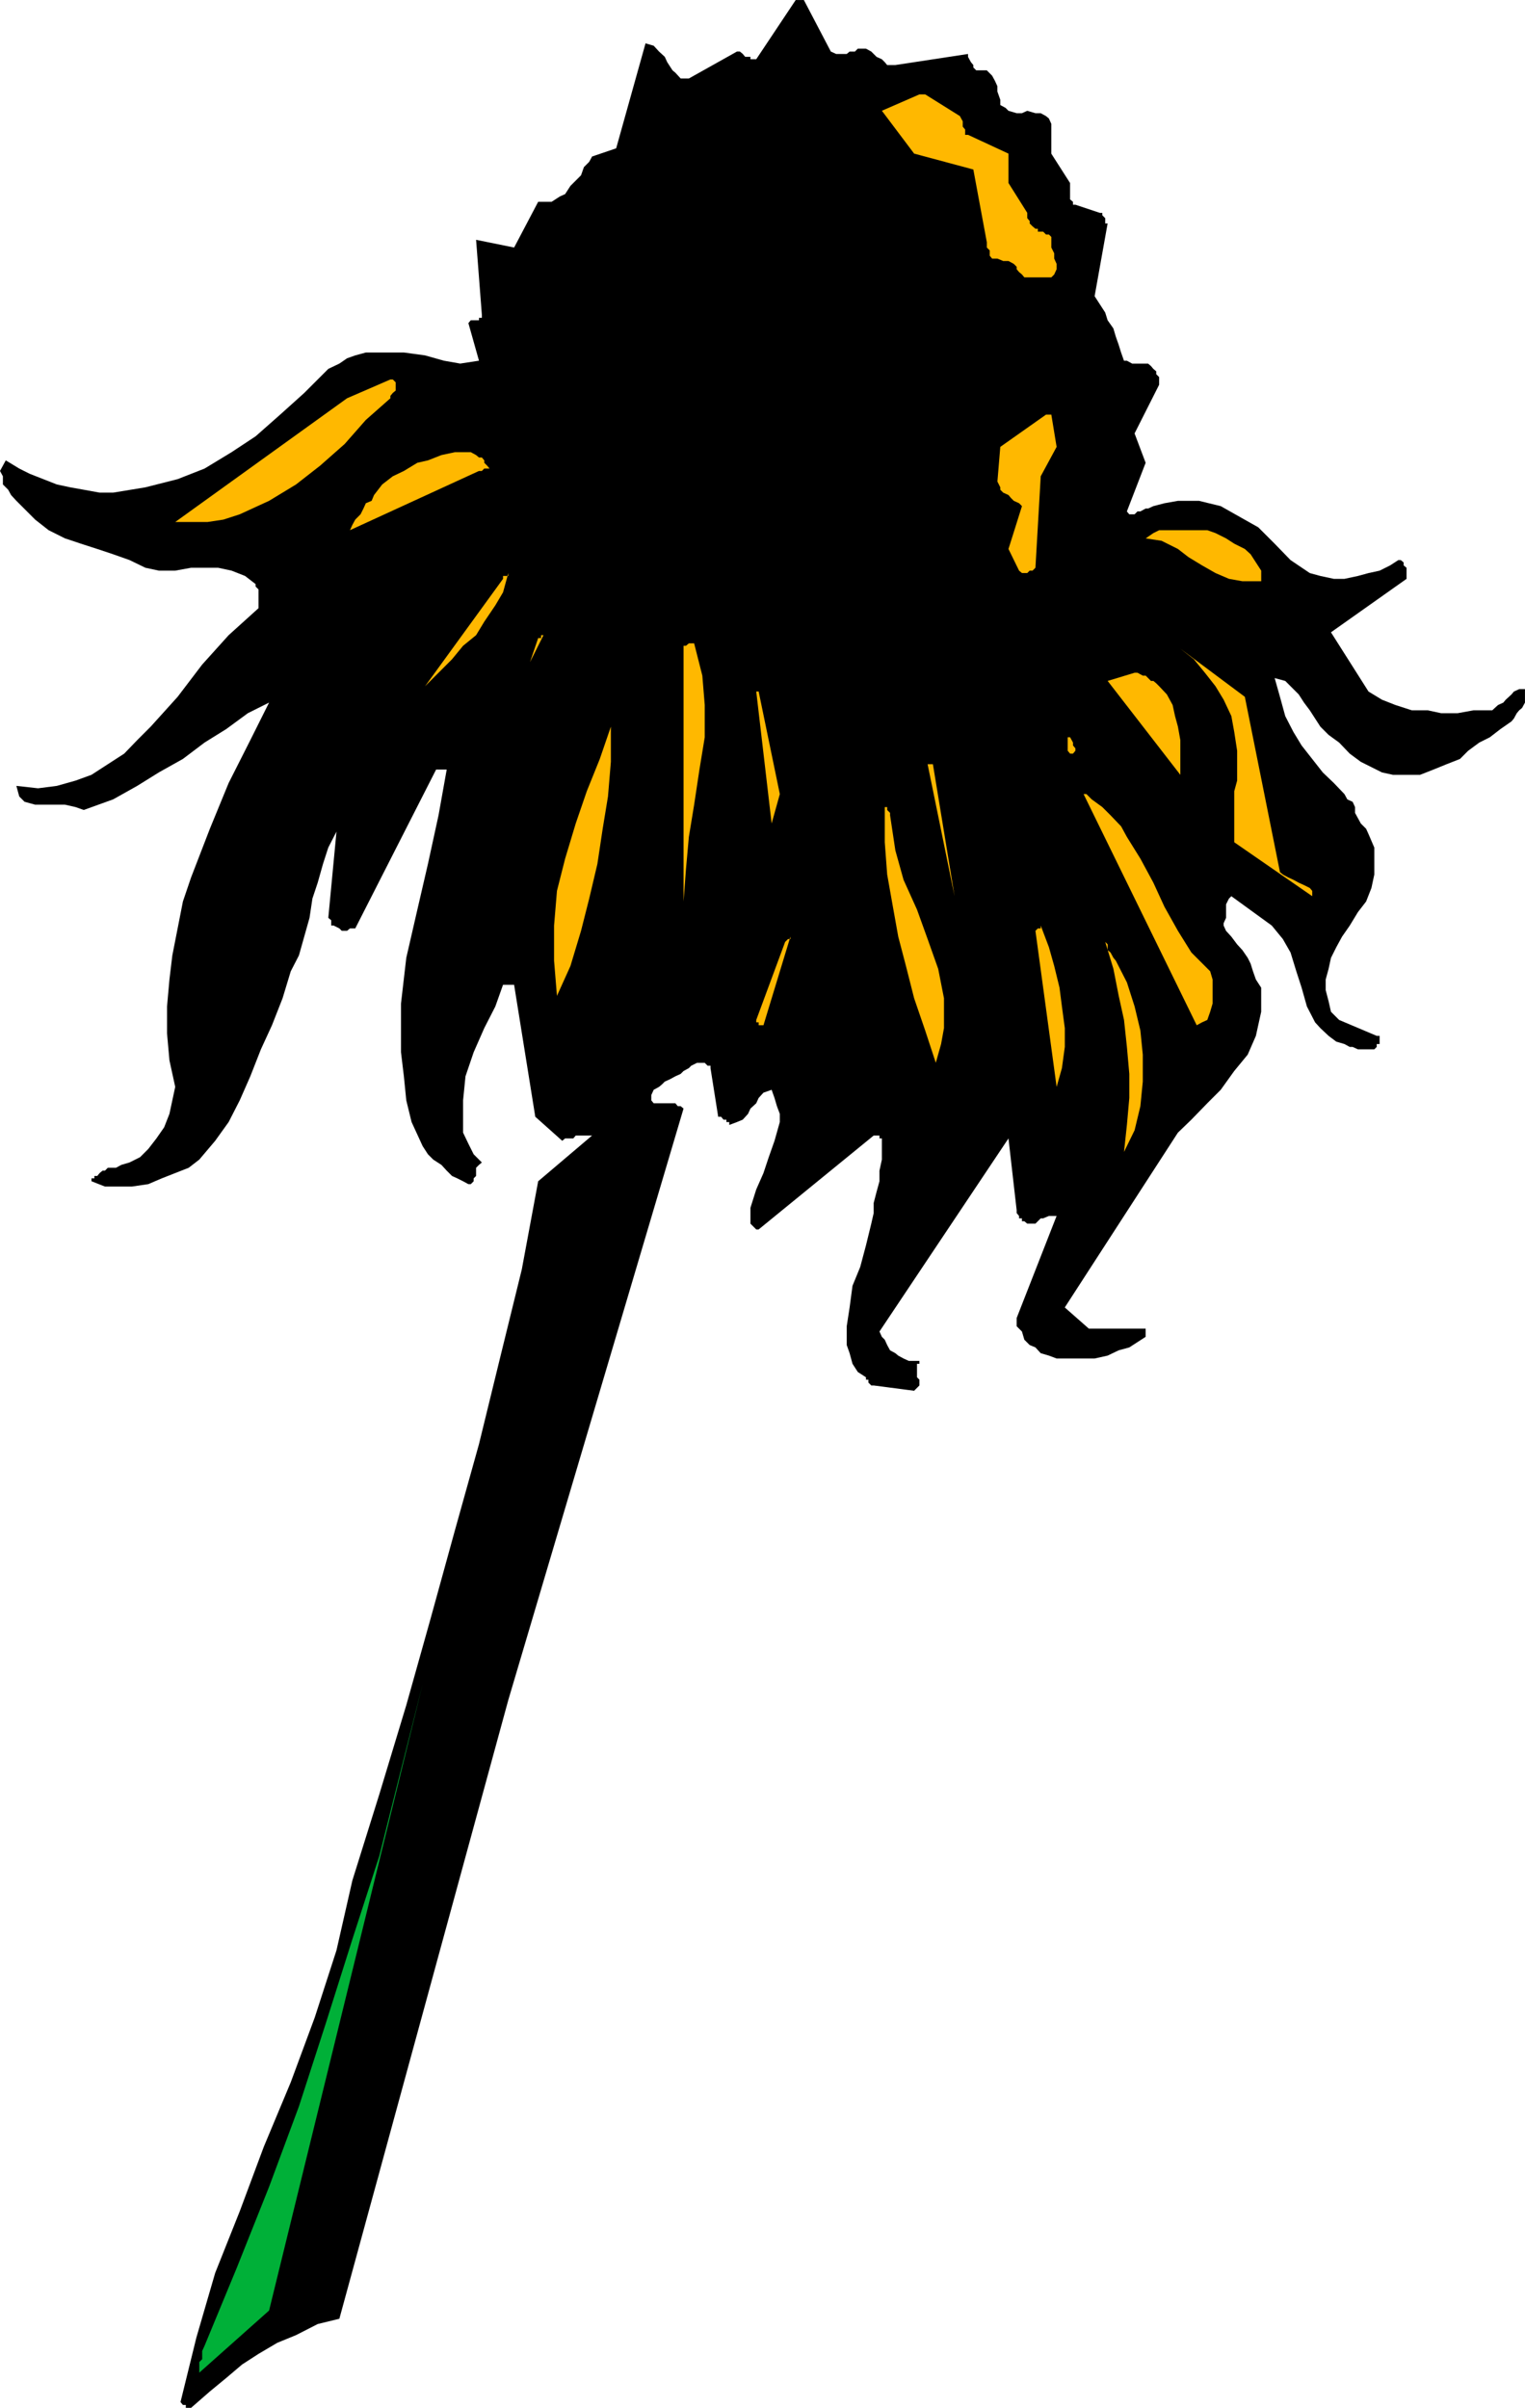 <svg height="480" viewBox="0 0 228.096 360" width="304.128" xmlns="http://www.w3.org/2000/svg"><path style="fill:#000" d="m302.606 240.945-5.904 8.856h-.864v-.36h-.792l-.36-.432-.432-.36h-.432l-7.2 4.032h-1.224l-.792-.864-.432-.36-.792-1.224-.36-.792-.864-.792-.792-.864-1.224-.36-4.392 15.696-3.6 1.224-.432.792-.792.792-.432 1.224-.792.792-.792.792-.792 1.224-.792.36-1.224.792h-2.016l-3.6 6.84-5.688-1.152.864 11.232v.432h-.432v.36h-1.224l-.36.432 1.584 5.616-2.808.432-2.448-.432-2.808-.792-3.168-.432h-5.688l-1.584.432-1.224.432-1.152.792-1.656.792-3.6 3.6-3.6 3.24-3.672 3.24-3.6 2.376L214.19 311l-4.032 1.584-4.824 1.224-4.824.792h-2.016l-2.376-.432-2.016-.36-2.016-.432-2.016-.792-2.016-.792-1.584-.792-2.016-1.224-.432.792-.432.792.432.792v1.224l.792.792.432.792.792.864.792.792 2.016 2.016 2.016 1.584 2.448 1.224 2.376.792 2.448.792 2.376.792 2.448.864 2.376 1.152 2.016.432h2.448l2.376-.432h4.032l2.016.432 2.016.792 1.584 1.224v.36l.432.432v2.808l-4.464 4.032-3.96 4.392-3.672 4.824-4.032 4.464-2.016 2.016-1.944 2.016-2.448 1.584-2.448 1.584-2.376.864-2.808.792-2.808.36-3.24-.36.432 1.584.792.792 1.584.432h4.464l1.584.36 1.224.432 4.392-1.584 3.6-2.016 3.24-2.016 3.6-2.016 3.24-2.448 3.24-2.016 3.24-2.376 3.168-1.584-2.808 5.616-3.24 6.408-2.808 6.84-2.808 7.272-1.224 3.6-.792 4.032-.792 4.032-.432 3.6-.36 4.032v4.032l.36 4.032.864 3.96-.432 2.016-.432 2.016-.792 2.016-1.152 1.656-1.224 1.584-1.224 1.224-1.584.792-1.224.36-.792.432h-1.224l-.432.432h-.36l-.432.36-.36.432h-.432v.36h-.432v.432l2.016.792h4.032l2.448-.36 2.016-.864 2.016-.792 2.016-.792 1.584-1.224 2.376-2.808 2.016-2.808 1.656-3.24 1.584-3.6 1.584-4.032 1.656-3.6 1.584-4.032 1.224-4.032 1.224-2.376.792-2.808.792-2.808.432-2.88.792-2.376.792-2.808.792-2.448 1.224-2.376-1.224 12.888.432.36v.792h.36l.864.432.36.36h.792l.432-.36h.792L248.822 356h1.584l-1.224 6.84-1.584 7.272-1.584 6.84-1.656 7.2-.792 6.84v7.272l.432 3.6.36 3.6.792 3.24 1.656 3.6.792 1.224.792.792 1.224.792.792.864.792.792.792.36.864.432.792.432h.36l.432-.432v-.432l.36-.36v-1.224l.432-.432.432-.36-1.224-1.224-.792-1.584-.792-1.656v-4.824l.36-3.6 1.224-3.6 1.584-3.6 1.656-3.24 1.152-3.24h1.656l3.168 19.728 4.032 3.6.432-.36h1.224l.36-.432h2.448l-8.064 6.84-2.448 13.176-3.168 12.888-3.24 13.248-3.6 12.888-3.672 13.32-3.6 12.816-4.032 13.32-4.032 12.888-2.376 10.44-3.24 10.008-3.6 9.72-4.032 9.648-3.6 9.648-3.672 9.216-2.808 9.648-2.376 9.648.36.432h.432v.432h.792l2.808-2.448 2.448-2.016 2.376-2.016 2.448-1.584 2.808-1.656 2.808-1.152 3.24-1.656 3.24-.792 25.272-92.52 26.208-88.416-.432-.36h-.432l-.36-.432h-3.24l-.36-.432v-.792l.36-.792.792-.432.432-.36.432-.432.792-.36.792-.432.792-.36.432-.432.792-.432.36-.36.864-.432h1.152l.432.432h.432v.36l1.152 7.272h.432l.36.432h.432v.36h.432v.432l1.152-.432.864-.36.792-.864.36-.792.864-.792.36-.792.72-.792 1.224-.432.432 1.224.36 1.224.432 1.152v1.224l-.792 2.808-.864 2.448-.792 2.376-1.08 2.448-.864 2.736v2.376l.432.432.432.432h.36l17.208-14.04h.864v.432h.36v3.168l-.36 1.656v1.584l-.432 1.584-.432 1.656v1.512l-.36 1.584-.792 3.24-.864 3.24-1.152 2.808-.432 3.24-.432 2.808v2.808l.432 1.224.432 1.584.792 1.224 1.224.792v.36h.36v.432l.432.432h.36l6.048.792.432-.432.36-.36v-.864l-.36-.36v-2.016h.36v-.432h-1.584l-.792-.36-.792-.432-.432-.36-.792-.432-.432-.792-.36-.792-.432-.432-.36-.792 19.296-28.872 1.224 10.728v.432l.36.432v.36h.432v.432h.36l.432.36h1.224l.36-.36.432-.432h.36l.864-.36h1.152l-5.976 15.264v1.224l.792.792.36 1.224.792.792.864.36.792.864 1.224.36 1.152.432h5.688l1.944-.432 1.656-.792 1.584-.432 1.224-.792 1.224-.792v-1.224h-8.496l-3.6-3.168 16.92-26.136 2.016-1.944 2.376-2.448 2.016-2.016 2.016-2.808 2.016-2.448 1.224-2.808.792-3.6v-3.6l-.792-1.224-.432-1.224-.36-1.152-.432-.864-.792-1.152-.792-.864-.864-1.152-.792-.864-.36-.792v-.36l.36-.792v-2.016l.432-.864.36-.36 6.048 4.392 1.656 2.016 1.152 2.016.864 2.808.792 2.448.792 2.808 1.224 2.376.792.864 1.224 1.152 1.152.864 1.224.36.792.432h.432l.792.36h2.448l.36-.36v-.432h.432v-1.224h-.432l-5.616-2.376-1.224-1.224-.36-1.584-.432-1.656v-1.584l.432-1.584.36-1.656.792-1.584.864-1.584 1.152-1.656 1.224-2.016 1.224-1.584.792-2.016.432-2.016v-4.032l-.864-2.016-.36-.792-.792-.792-.432-.792-.432-.792v-.864l-.36-.792-.792-.36-.432-.792-1.584-1.656-1.656-1.584-1.584-2.016-1.584-2.016-1.224-2.016-1.224-2.376-.792-2.88-.792-2.808 1.584.432.792.792 1.224 1.224.792 1.224.864 1.152.792 1.224.792 1.224 1.224 1.224 1.584 1.152 1.584 1.656 1.656 1.224 1.584.792 1.584.792 1.656.36h4.032l2.016-.792 1.944-.792 2.016-.792 1.224-1.224 1.656-1.224 1.584-.792 1.584-1.224 1.656-1.152.36-.432.432-.792.36-.432.432-.36.432-.792v-2.016h-.864l-.792.36-.36.432-.864.792-.36.432-.792.36-.864.792h-2.808l-2.376.432h-2.448l-2.016-.432h-2.376l-2.448-.792-2.016-.792-2.016-1.224-5.616-8.856 11.304-7.992v-1.656l-.432-.36v-.432l-.432-.36h-.36l-1.224.792-1.584.792-1.656.36-1.584.432-2.016.432h-1.584l-2.016-.432-1.584-.432-2.88-1.944-2.376-2.448-2.448-2.448-2.808-1.584-2.808-1.584-3.24-.792h-3.168l-2.016.36-1.656.432-.792.36h-.36l-.792.432h-.432l-.432.432h-.792l-.36-.432 2.808-7.272-1.656-4.392 3.672-7.272v-1.152l-.432-.432v-.432l-.432-.36-.36-.432-.432-.36h-2.376l-.792-.432h-.432l-.432-1.224-.36-1.152-.432-1.224-.36-1.224-.864-1.224-.36-1.152-.792-1.224-.792-1.224 1.944-10.872h-.36v-.792l-.432-.432v-.36h-.36l-3.672-1.224h-.36v-.432l-.432-.36v-2.448l-2.808-4.392v-4.464l-.36-.792-.432-.36-.792-.432h-.792l-1.224-.36-.792.36h-.792l-1.224-.36-.432-.432-.792-.432v-.792l-.432-1.224v-.792l-.36-.792-.432-.792-.792-.792h-1.584l-.432-.432v-.36l-.36-.432-.432-.792v-.432l-10.872 1.656h-1.224l-.36-.432-.432-.432-.792-.36-.432-.432-.36-.36-.792-.432h-1.224l-.432.432h-.792l-.432.36h-1.584l-.792-.36-4.032-7.704h-1.224z" transform="translate(-183.59 -240.945)"/><path style="fill:#ffb800" d="m321.11 255.057-5.616 2.448 4.824 6.408 8.856 2.376 2.016 10.872v.792l.432.432v.792l.36.432h.792l.864.36h.792l.792.432.432.432v.36l.36.432.432.36.36.432h4.032l.432-.432.36-.792v-.792l-.36-.792v-.792l-.432-.864v-1.584l-.36-.36h-.432l-.432-.432h-.792v-.432h-.36l-.432-.36-.432-.432v-.36l-.36-.432v-.792l-2.808-4.464v-4.392l-6.048-2.808h-.432v-.792l-.36-.432v-.792l-.432-.792-5.184-3.24h-.432zm-79.128 42.623-6.48 2.809-25.704 18.504h4.824l2.376-.36 2.448-.792 4.392-2.016 4.032-2.448 3.6-2.808 3.672-3.24 3.168-3.6 3.672-3.24v-.36l.36-.432.432-.36v-1.224l-.432-.432zm98.064 5.257-6.84 4.824-.432 5.184.432.864v.36l.432.432.792.36.36.432.432.432.792.36.432.432-2.016 6.408 1.584 3.24.432.36h.792l.36-.36h.432l.432-.432.792-13.68 2.376-4.392-.792-4.824h-.792zm-86.4 5.616h-2.016l-2.016.432-2.016.792-1.584.36-2.016 1.224-1.656.792-1.584 1.224-1.224 1.584-.36.864-.864.36-.36.792-.432.864-.36.36-.432.432-.432.792-.36.792 19.296-8.856h.432l.36-.36h.792l-.36-.432-.432-.432v-.36l-.36-.432h-.432l-.432-.36-.792-.432zm110.52 11.664h-7.2l-.864.432-1.152.792 2.376.36 2.448 1.224 1.584 1.224 2.016 1.224 2.016 1.152 2.016.864 2.016.36h2.808v-1.584l-.792-1.224-.792-1.224-.864-.792-1.584-.792-1.224-.792-1.584-.792zm-117.792 3.6-7.2 4.032zm12.456 3.672-11.664 16.056 2.016-2.016 2.016-2.016 1.656-2.016 1.944-1.584 1.224-2.016 1.656-2.448 1.152-1.944.792-2.88v.432h-.792zm5.256 8.856-1.224 3.6 2.016-4.032h-.36v.432zm23.328.792h-.792l-.432.36h-.36v38.232l.36-4.824.432-4.824.792-4.824.792-5.256.792-4.824v-4.824l-.36-4.392zm72.72.792 2.016 1.584 1.656 2.016 1.584 2.016 1.224 2.016 1.152 2.448.432 2.376.432 2.808v4.464l-.432 1.584v7.632l11.664 8.064v-.792l-.36-.432-.864-.432-.792-.36-.792-.432-.792-.36-.792-.432-.432-.36-5.256-26.208zm-6.84 3.6-4.032 1.224 10.872 14.04v-5.184l-.36-2.016-.432-1.584-.36-1.656-.864-1.584-1.152-1.224-.432-.432-.432-.36h-.36l-.432-.432-.36-.36h-.432l-.792-.432zm-56.592 2.808 2.304 19.728 1.224-4.392-3.168-15.336h-.36zm-21.744 5.256-1.656 4.824-1.944 4.824-1.656 4.824-1.584 5.256-1.224 4.824-.432 5.184v5.256l.432 5.256 2.016-4.464 1.584-5.256 1.224-4.824 1.224-5.184.792-5.256.792-4.824.432-5.184zm68.328 2.016v1.584l.36.432h.432l.36-.432v-.36l-.36-.432v-.432l-.432-.792v-.36.36h-.36zm-20.952 3.6 4.032 19.728-3.24-19.728h-.36zm23.328 4.464 16.92 34.56.792-.432.792-.36.432-1.224.36-1.224v-3.6l-.36-1.224-2.808-2.808-2.016-3.24-2.016-3.6-1.656-3.6-1.944-3.6-2.016-3.24-.864-1.584-1.584-1.656-1.224-1.224-1.584-1.152-.432-.432-.36-.36zm-29.736 2.376v4.824l.36 4.824.792 4.464.864 4.824 1.152 4.392 1.224 4.824 1.656 4.824 1.584 4.824.792-2.808.432-2.376V390.2l-.864-4.392-1.584-4.464-1.584-4.392-2.016-4.464-1.224-4.392-.792-5.256v-.36l-.432-.432v-.432h-.36v.432zm16.848 2.808 2.88 9.648zm5.688 15.263 3.168 23.329.792-2.808.432-3.168v-2.808l-.432-3.24-.36-2.808-.792-3.24-.792-2.808-1.224-3.24v.432h-.432l-.36.36zm10.44 1.657 1.224 4.032.792 4.032.792 3.6.432 4.032.36 4.032v3.6l-.36 4.032-.432 4.032 1.584-3.24.864-3.6.36-3.672v-4.032l-.36-3.6-.864-3.6-1.152-3.6-1.656-3.24-.36-.432-.432-.792-.432-.36v-.864l-.36-.36h-.432zm-47.88 0-4.32 11.664v.36h.36v.432h.72l4.032-13.248v.36h-.36l-.432.432z" transform="translate(-183.59 -240.945)"/><path style="fill:#00b038" d="m246.806 492.729-3.24 12.816-3.24 12.888-4.032 12.456-3.96 12.528-4.032 12.456-4.464 12.024-4.824 12.096-4.824 11.664-.36.792v1.224l-.432.432v1.584l10.44-9.288z" transform="translate(-183.59 -240.945)"/></svg>
